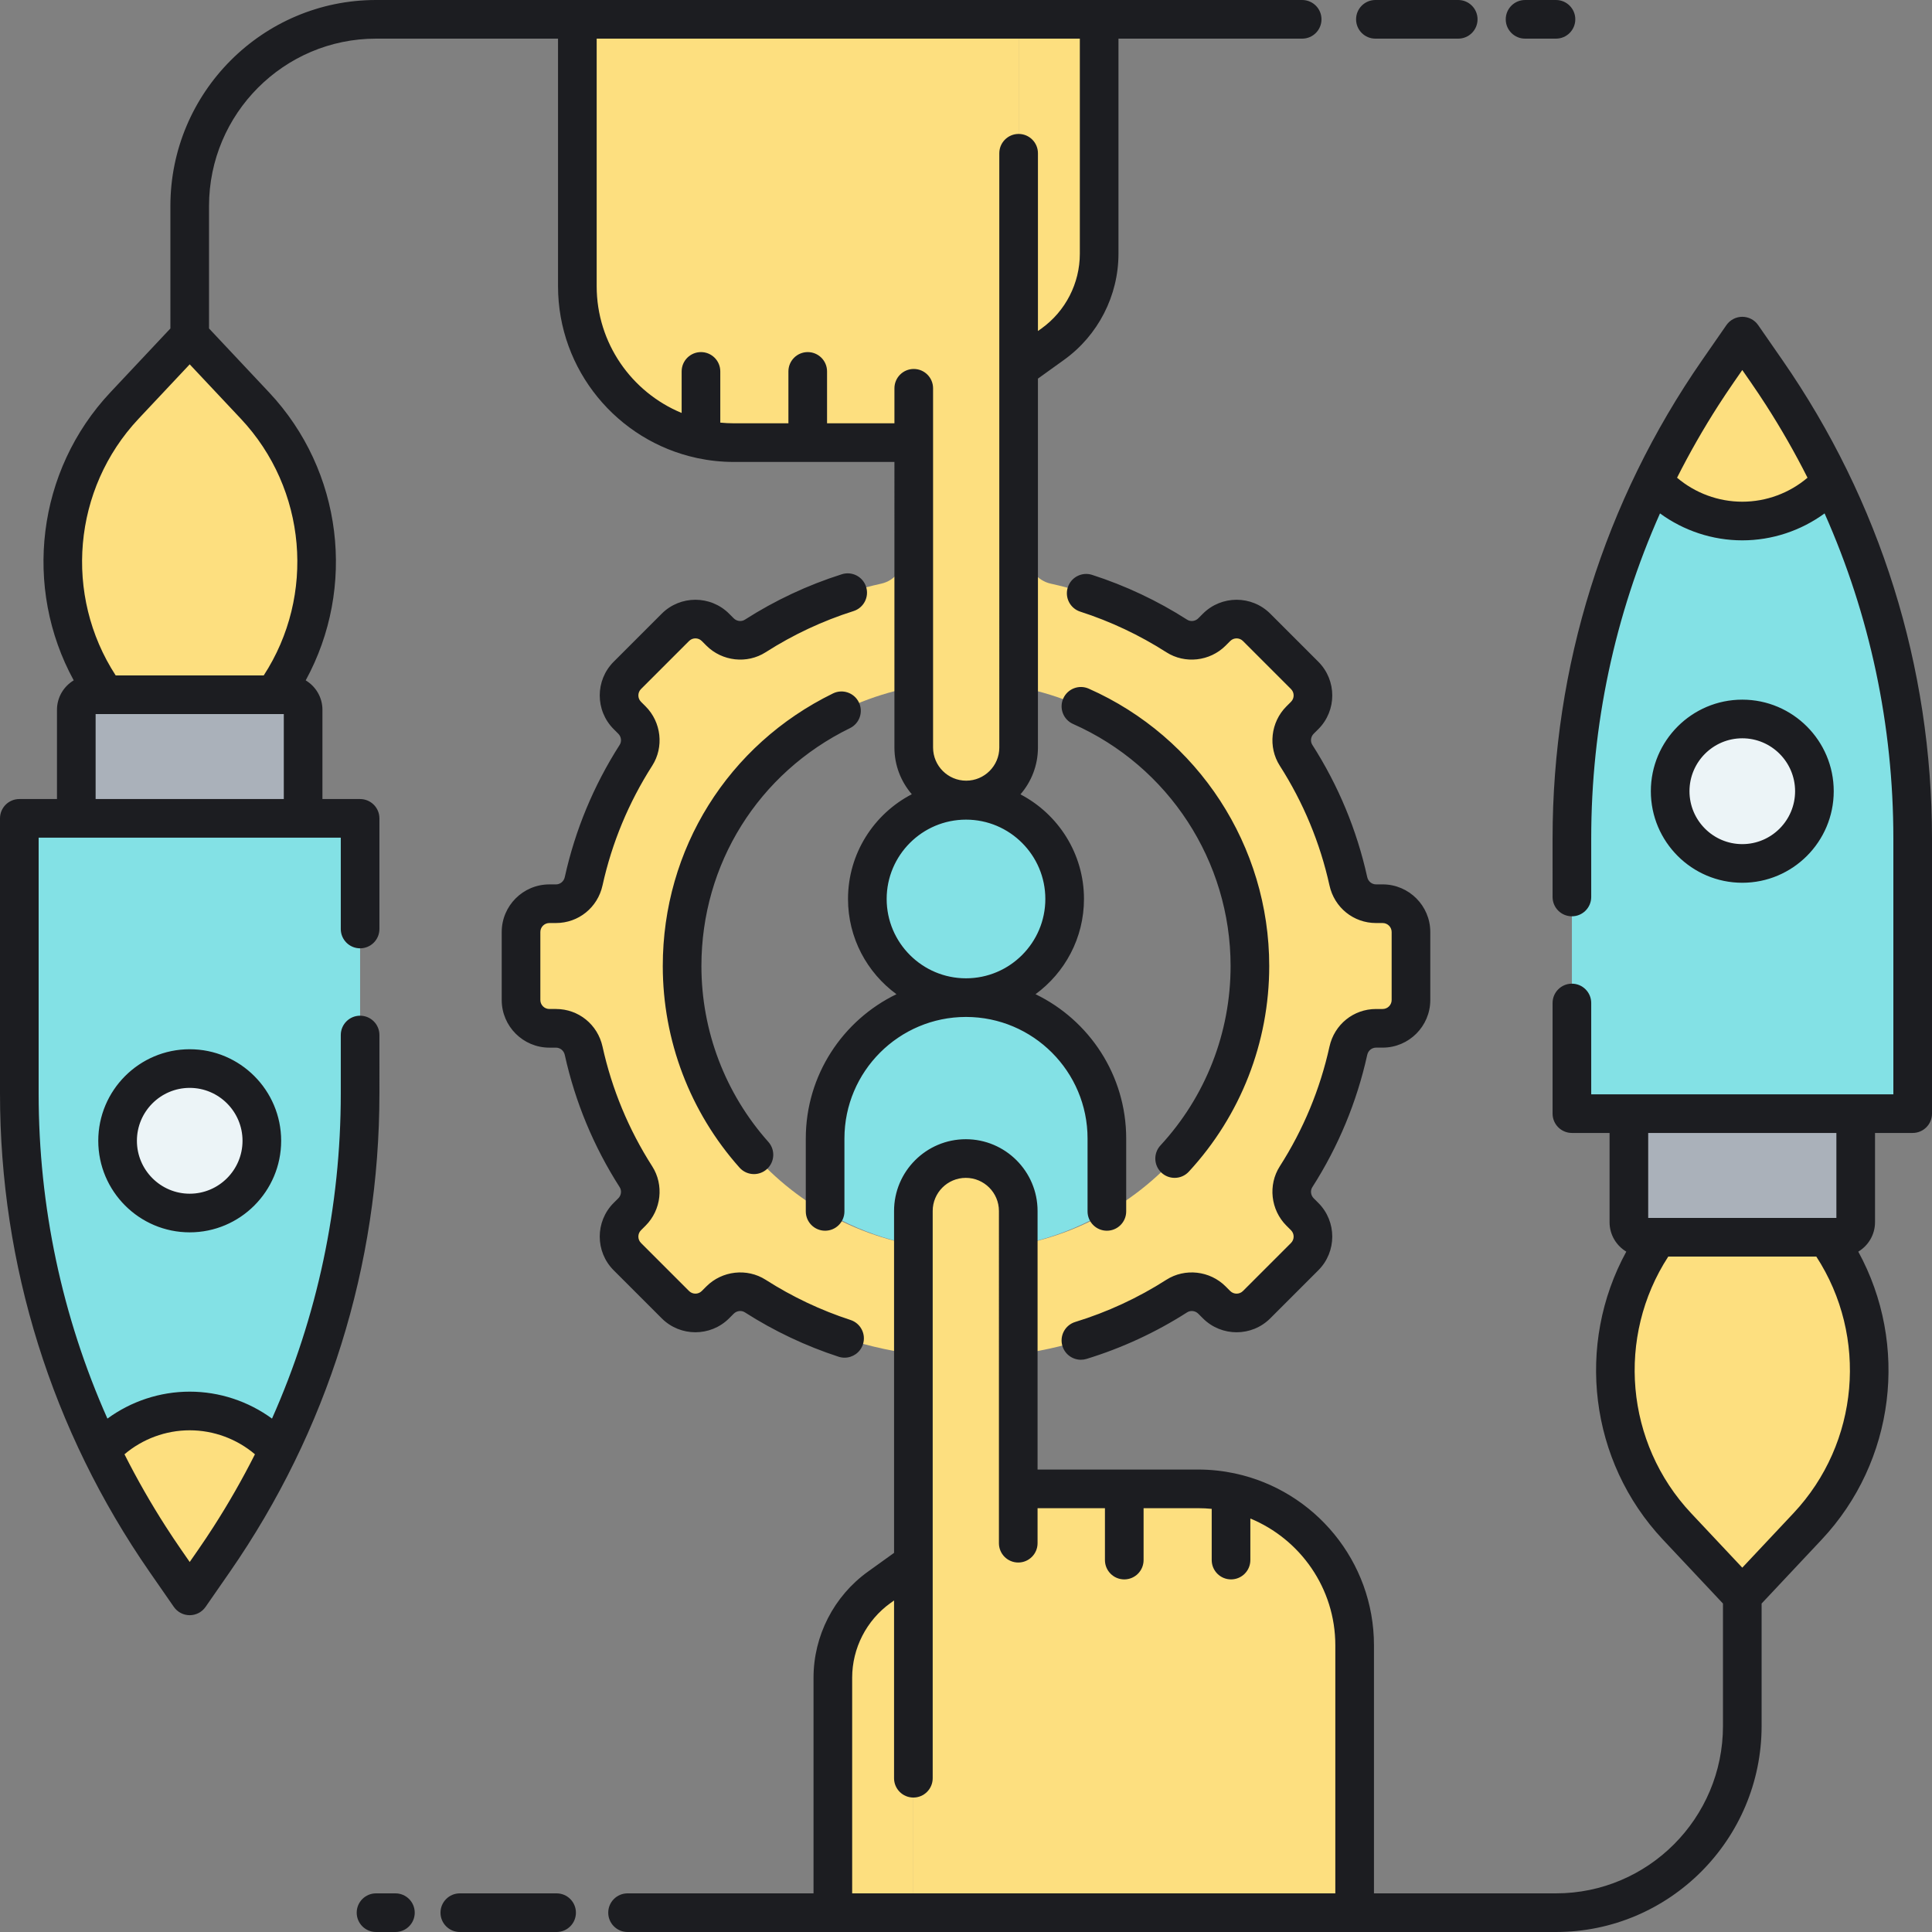 <?xml version="1.0" encoding="utf-8"?>
<!-- Generator: Adobe Illustrator 22.0.0, SVG Export Plug-In . SVG Version: 6.00 Build 0)  -->
<svg version="1.1" id="Layer_1" xmlns="http://www.w3.org/2000/svg" xmlns:xlink="http://www.w3.org/1999/xlink" x="0px" y="0px"
	 viewBox="0 0 500 500" style="enable-background:new 0 0 500 500;" xml:space="preserve">
<rect x="0" y="0" width="500" height="500" fill="#808080" stroke="none"/>
<style type="text/css">
	.st0{fill:#83E1E5;}
	.st1{fill:#ECF4F7;}
	.st2{fill:#AAB1BA;}
	.st3{fill:#FDDF7F;}
	.st4{fill:#1C1D21;}
	.st5{fill:none;stroke:#1C1D21;stroke-width:10;stroke-linecap:round;stroke-linejoin:round;stroke-miterlimit:10;}
</style>
<g>
	<path class="st3" d="M357.83,233.877h-1.71c-3.463,0-6.422-2.431-7.168-5.812c-2.597-11.766-7.238-22.764-13.533-32.603
		c-1.849-2.889-1.393-6.686,1.033-9.112l1.197-1.197c2.862-2.862,2.862-7.502,0-10.363l-12.438-12.438
		c-2.862-2.862-7.502-2.862-10.363,0l-1.196,1.196c-2.425,2.426-6.223,2.882-9.112,1.033c-9.839-6.295-20.837-10.937-32.603-13.533
		c-3.382-0.746-5.812-3.706-5.812-7.168v-1.71c0-4.047-3.281-7.328-7.328-7.328h-17.59c-4.047,0-7.328,3.281-7.328,7.328v1.71
		c0,3.463-2.431,6.422-5.812,7.168c-11.766,2.597-22.764,7.238-32.603,13.533c-2.889,1.849-6.686,1.392-9.112-1.033l-1.196-1.196
		c-2.862-2.862-7.502-2.862-10.363,0l-12.438,12.438c-2.862,2.862-2.862,7.501,0,10.363l1.197,1.197
		c2.426,2.426,2.882,6.223,1.033,9.112c-6.295,9.839-10.937,20.837-13.533,32.603c-0.746,3.381-3.706,5.812-7.168,5.812h-1.71
		c-4.047,0-7.328,3.281-7.328,7.328v17.59c0,4.047,3.281,7.328,7.328,7.328h1.71c3.463,0,6.422,2.431,7.168,5.812
		c2.597,11.767,7.238,22.764,13.533,32.603c1.849,2.889,1.393,6.686-1.033,9.112l-1.197,1.197c-2.862,2.862-2.862,7.501,0,10.363
		l12.438,12.438c2.862,2.862,7.502,2.862,10.363,0l1.197-1.197c2.426-2.426,6.223-2.882,9.112-1.033
		c11.442,7.321,24.452,12.406,38.416,14.638v0v7.773c0,4.047,3.281,7.328,7.328,7.328h17.59c4.047,0,7.328-3.281,7.328-7.328v-7.773
		c0,0,0,0,0,0c13.964-2.233,26.973-7.317,38.416-14.638c2.889-1.849,6.686-1.393,9.112,1.033l1.196,1.196
		c2.862,2.862,7.502,2.862,10.363,0l12.438-12.438c2.862-2.862,2.862-7.501,0-10.363l-1.197-1.197
		c-2.426-2.426-2.882-6.223-1.033-9.112c6.295-9.839,10.937-20.836,13.533-32.603c0.746-3.382,3.706-5.812,7.168-5.812h1.71
		c4.047,0,7.328-3.281,7.328-7.328v-17.59C365.158,237.158,361.877,233.877,357.83,233.877z M250,323.473
		c-40.578,0-73.473-32.895-73.473-73.473s32.895-73.473,73.473-73.473s73.473,32.895,73.473,73.473S290.578,323.473,250,323.473z"/>
</g>
<g>
	<circle class="st0" cx="250" cy="232.653" r="25.532"/>
</g>
<g>
	<path class="st0" d="M250,258.185c-20.136,0-36.46,16.324-36.46,36.46v18.864c10.681,6.328,23.145,9.964,36.46,9.964
		c13.315,0,25.778-3.637,36.46-9.964v-18.864C286.46,274.509,270.136,258.185,250,258.185z"/>
</g>
<g>
	<g>
		<path class="st3" d="M350.581,494.868v-69.055c0-22.365-18.129-40.495-40.493-40.495h-46.566v14.062V313.4
			c0-7.495-6.076-13.571-13.57-13.571h0c-7.495,0-13.57,6.076-13.57,13.571v181.467"/>
	</g>
	<g>
		<path class="st3" d="M236.381,494.868v-90.42l-8.846,6.357c-7.531,5.412-11.995,14.119-11.995,23.393v60.67"/>
	</g>
</g>
<g>
	<g>
		<path class="st3" d="M149.419,5v69.055c0,22.365,18.129,40.495,40.493,40.495h46.566v-14.062v92.979
			c0,7.495,6.076,13.571,13.57,13.571h0c7.495,0,13.57-6.076,13.57-13.571V5"/>
	</g>
	<g>
		<path class="st3" d="M263.619,5v90.42l8.846-6.357c7.531-5.412,11.995-14.119,11.995-23.393V5"/>
	</g>
</g>
<g>
	<path class="st3" d="M27.307,179.803L27.307,179.803c-16.465-22.906-14.41-54.286,4.902-74.841l16.888-17.976l16.888,17.976
		c19.311,20.556,21.367,51.935,4.902,74.841l0,0H27.307z"/>
</g>
<g>
	<path class="st2" d="M23.638,179.803h50.918c2.149,0,3.892,1.742,3.892,3.892v24.206c0,2.149-1.742,3.892-3.892,3.892H23.638
		c-2.149,0-3.892-1.742-3.892-3.892v-24.206C19.746,181.546,21.489,179.803,23.638,179.803z"/>
</g>
<g>
	<path class="st0" d="M5,211.793h88.194V283c0,43.248-13.201,85.462-37.834,120.983l-6.263,9.031l-6.263-9.031
		C18.201,368.462,5,326.248,5,283V211.793z"/>
</g>
<g>
	<ellipse class="st1" cx="49.097" cy="295.236" rx="18.667" ry="18.695"/>
</g>
<g>
	<path class="st3" d="M42.835,403.983l6.263,9.031l6.263-9.031c6.342-9.145,11.919-18.736,16.715-28.67
		c-5.689-6.239-13.876-10.154-22.978-10.154s-17.289,3.915-22.978,10.154C30.915,385.248,36.493,394.838,42.835,403.983z"/>
</g>
<g>
	<path class="st3" d="M472.693,320.197L472.693,320.197c16.465,22.906,14.41,54.286-4.902,74.841l-16.888,17.976l-16.888-17.976
		c-19.311-20.556-21.367-51.935-4.902-74.841l0,0H472.693z"/>
</g>
<g>
	<path class="st2" d="M476.362,320.197h-50.918c-2.149,0-3.892-1.742-3.892-3.892v-24.206c0-2.149,1.742-3.892,3.892-3.892h50.918
		c2.149,0,3.892,1.742,3.892,3.892v24.206C480.254,318.454,478.511,320.197,476.362,320.197z"/>
</g>
<g>
	<path class="st0" d="M495,288.207h-88.194V217c0-43.248,13.201-85.462,37.835-120.983l6.263-9.031l6.263,9.031
		C481.799,131.538,495,173.752,495,217V288.207z"/>
</g>
<g>
	<ellipse class="st1" cx="450.903" cy="204.764" rx="18.667" ry="18.695"/>
</g>
<g>
	<path class="st3" d="M457.165,96.017l-6.263-9.031l-6.263,9.031c-6.342,9.145-11.919,18.735-16.715,28.67
		c5.689,6.239,13.876,10.154,22.978,10.154c9.101,0,17.289-3.915,22.978-10.154C469.085,114.752,463.507,105.162,457.165,96.017z"/>
</g>
<path class="st4" d="M339.985,189.887c-0.776,0.776-0.927,1.988-0.355,2.881c6.738,10.53,11.518,22.044,14.205,34.22
	c0.245,1.112,1.185,1.89,2.285,1.89h1.71c6.798,0,12.328,5.53,12.328,12.328v17.59c0,6.798-5.53,12.328-12.328,12.328h-1.71
	c-1.101,0-2.04,0.776-2.285,1.889c-2.688,12.177-7.467,23.69-14.205,34.222c-0.571,0.892-0.421,2.104,0.357,2.882l1.195,1.194
	c4.808,4.81,4.808,12.63,0.001,17.436l-12.438,12.438c-4.805,4.808-12.627,4.808-17.434-0.001l-1.196-1.196
	c-0.778-0.776-1.989-0.929-2.883-0.356c-8.099,5.183-16.856,9.237-26.028,12.049c-0.488,0.149-0.982,0.221-1.468,0.221
	c-2.139,0-4.119-1.384-4.778-3.535c-0.81-2.641,0.675-5.437,3.314-6.246c8.305-2.546,16.235-6.217,23.57-10.911
	c4.818-3.083,11.269-2.366,15.343,1.709l1.196,1.196c0.907,0.907,2.384,0.908,3.293,0.001l12.438-12.438
	c0.907-0.908,0.907-2.385-0.001-3.293l-1.195-1.194c-4.073-4.075-4.792-10.527-1.711-15.344
	c6.104-9.538,10.431-19.963,12.863-30.986c1.265-5.731,6.221-9.734,12.051-9.734h1.71c1.284,0,2.328-1.044,2.328-2.328v-17.59
	c0-1.284-1.044-2.328-2.328-2.328h-1.71c-5.831,0-10.786-4.003-12.051-9.735c-2.433-11.022-6.76-21.447-12.863-30.984
	c-3.081-4.817-2.362-11.27,1.709-15.343l1.199-1.198c0.906-0.906,0.906-2.383-0.001-3.291l-12.438-12.438
	c-0.907-0.905-2.384-0.908-3.293,0.001l-1.194,1.195c-4.075,4.074-10.525,4.793-15.344,1.711
	c-6.95-4.447-14.443-7.981-22.272-10.505c-2.629-0.847-4.072-3.664-3.226-6.292c0.847-2.629,3.661-4.071,6.292-3.226
	c8.647,2.786,16.923,6.688,24.596,11.599c0.891,0.57,2.103,0.421,2.882-0.357l1.194-1.195c4.809-4.807,12.631-4.808,17.436-0.001
	l12.438,12.438c4.807,4.806,4.807,12.626,0.001,17.434L339.985,189.887z M300.602,303.505c0.961,0.888,2.178,1.326,3.391,1.326
	c1.347,0,2.689-0.541,3.675-1.608c13.417-14.531,20.807-33.433,20.807-53.223c0-31.028-18.334-59.203-46.709-71.777
	c-2.522-1.119-5.478,0.021-6.597,2.546s0.021,5.478,2.546,6.597c24.761,10.973,40.76,35.559,40.76,62.635
	c0,17.268-6.447,33.761-18.154,46.439C298.446,298.468,298.572,301.631,300.602,303.505z M158.815,311.312
	c-4.806,4.808-4.806,12.628,0.001,17.434l12.438,12.438c4.805,4.807,12.627,4.806,17.436-0.001l1.194-1.196
	c0.778-0.775,1.989-0.929,2.882-0.356c7.572,4.845,15.734,8.711,24.259,11.489c0.515,0.168,1.037,0.247,1.551,0.247
	c2.106,0,4.065-1.341,4.753-3.451c0.855-2.626-0.579-5.448-3.204-6.304c-7.72-2.516-15.11-6.017-21.969-10.405
	c-4.816-3.08-11.27-2.362-15.344,1.711l-1.194,1.195c-0.909,0.909-2.386,0.906-3.293,0.001l-12.438-12.438
	c-0.907-0.908-0.907-2.385-0.001-3.291l1.199-1.198c4.071-4.073,4.79-10.525,1.709-15.343c-6.104-9.537-10.431-19.962-12.863-30.985
	c-1.265-5.731-6.221-9.734-12.051-9.734h-1.71c-1.284,0-2.328-1.044-2.328-2.328v-17.59c0-1.284,1.044-2.328,2.328-2.328h1.71
	c5.831,0,10.786-4.003,12.051-9.735c2.433-11.022,6.76-21.447,12.863-30.985c3.081-4.816,2.362-11.269-1.711-15.344l-1.195-1.194
	c-0.908-0.908-0.908-2.385-0.001-3.293l12.438-12.438c0.908-0.906,2.385-0.907,3.291-0.001l1.198,1.199
	c4.074,4.072,10.525,4.791,15.343,1.708c7.087-4.535,14.735-8.118,22.732-10.65c2.633-0.833,4.092-3.643,3.258-6.275
	c-0.832-2.632-3.639-4.092-6.275-3.258c-8.834,2.796-17.28,6.753-25.104,11.761c-0.893,0.572-2.104,0.421-2.881-0.355l-1.198-1.199
	c-4.81-4.805-12.63-4.804-17.434,0.001l-12.438,12.438c-4.807,4.806-4.807,12.626,0.001,17.436l1.195,1.194
	c0.778,0.778,0.929,1.99,0.357,2.882c-6.738,10.531-11.518,22.045-14.205,34.221c-0.245,1.112-1.185,1.89-2.285,1.89h-1.71
	c-6.798,0-12.328,5.53-12.328,12.328v17.59c0,6.798,5.53,12.328,12.328,12.328h1.71c1.101,0,2.04,0.776,2.285,1.889
	c2.688,12.177,7.467,23.69,14.205,34.221c0.571,0.893,0.421,2.104-0.355,2.881L158.815,311.312z M219.971,188.444
	c2.481-1.213,3.51-4.207,2.297-6.688c-1.212-2.48-4.208-3.511-6.688-2.297c-27.174,13.282-44.054,40.312-44.054,70.54
	c0,19.272,7.054,37.804,19.861,52.181c0.988,1.108,2.358,1.674,3.735,1.674c1.184,0,2.371-0.418,3.324-1.267
	c2.062-1.837,2.244-4.997,0.407-7.06c-11.174-12.543-17.328-28.712-17.328-45.528C181.526,223.622,196.258,200.035,219.971,188.444z
	 M144.048,490H119c-2.762,0-5,2.238-5,5s2.238,5,5,5h25.048c2.762,0,5-2.238,5-5S146.81,490,144.048,490z M102.333,490h-5.018
	c-2.762,0-5,2.238-5,5s2.238,5,5,5h5.018c2.762,0,5-2.238,5-5S105.095,490,102.333,490z M355.952,10h21.435c2.762,0,5-2.238,5-5
	s-2.238-5-5-5h-21.435c-2.762,0-5,2.238-5,5S353.19,10,355.952,10z M394.685,10h8c2.762,0,5-2.238,5-5s-2.238-5-5-5h-8
	c-2.762,0-5,2.238-5,5S391.923,10,394.685,10z M98.194,283c0,44.479-13.392,87.299-38.727,123.833l-6.263,9.03
	c-0.934,1.347-2.469,2.15-4.108,2.15s-3.175-0.804-4.108-2.151l-6.262-9.03C13.392,370.3,0,327.479,0,283v-71.207
	c0-2.762,2.238-5,5-5h9.746v-23.098c0-3.234,1.742-6.063,4.331-7.618c-13.112-23.979-9.603-54.218,9.488-74.539l15.532-16.533
	V53.318C44.097,23.919,67.971,0,97.315,0H337c2.762,0,5,2.238,5,5s-2.238,5-5,5h-47.54v55.67c0,10.854-5.263,21.117-14.077,27.453
	l-6.764,4.861v95.482c0,4.63-1.714,8.859-4.526,12.115c9.76,5.101,16.439,15.318,16.439,27.072c0,10.111-4.944,19.085-12.538,24.645
	c13.874,6.712,23.465,20.93,23.465,37.347v18.863c0,2.762-2.238,5-5,5s-5-2.238-5-5v-18.863c0-17.347-14.113-31.46-31.46-31.46
	s-31.46,14.113-31.46,31.46v18.863c0,2.762-2.238,5-5,5s-5-2.238-5-5v-18.863c0-16.417,9.592-30.635,23.465-37.347
	c-7.594-5.56-12.538-14.534-12.538-24.645c0-11.781,6.71-22.017,16.506-27.106c-2.794-3.251-4.495-7.467-4.495-12.081V119.55
	h-41.566c-3.23,0-6.38-0.344-9.422-0.987c-0.079-0.015-0.156-0.036-0.234-0.054c-20.461-4.441-35.838-22.682-35.838-44.454V10
	H97.315c-23.831,0-43.219,19.433-43.219,43.318v31.688l15.532,16.532c19.091,20.321,22.601,50.561,9.489,74.539
	c2.589,1.556,4.33,4.384,4.33,7.618v23.098h9.747c2.762,0,5,2.238,5,5v28.632c0,2.762-2.238,5-5,5s-5-2.238-5-5v-23.632H74.556
	H23.639H10V283c0,29.282,6.086,57.809,17.799,84.132c6.138-4.484,13.601-6.974,21.298-6.974c7.697,0,15.159,2.49,21.298,6.974
	c11.713-26.324,17.8-54.851,17.8-84.132v-15.138c0-2.762,2.238-5,5-5s5,2.238,5,5V283z M250,212.121
	c-11.321,0-20.532,9.211-20.532,20.532s9.211,20.532,20.532,20.532s20.532-9.211,20.532-20.532S261.321,212.121,250,212.121z
	 M279.46,10H154.419v64.055c0,14.793,9.099,27.496,21.991,32.82V96.121c0-2.762,2.238-5,5-5s5,2.238,5,5v13.254
	c1.152,0.113,2.32,0.174,3.502,0.174h14.129V96.121c0-2.762,2.238-5,5-5s5,2.238,5,5v13.429h17.438v-9.062c0-2.762,2.238-5,5-5
	s5,2.238,5,5v92.979c0,4.727,3.845,8.571,8.57,8.571s8.57-3.845,8.57-8.571V95.42V58.849V39.663c0-2.762,2.238-5,5-5s5,2.238,5,5
	v19.186v26.82l0.928-0.667c6.207-4.461,9.913-11.688,9.913-19.332V10z M29.943,174.804h38.308
	c13.472-20.716,11.148-48.262-5.91-66.418L49.097,94.289l-13.243,14.097C18.795,126.542,16.472,154.088,29.943,174.804z
	 M24.746,206.793h48.701v-21.989h-2.561H27.308h-2.562V206.793z M51.251,401.134c0.707-1.02,1.403-2.046,2.091-3.076
	c0.462-0.693,0.917-1.393,1.371-2.093c0.196-0.302,0.396-0.602,0.59-0.905c3.867-6.025,7.442-12.282,10.677-18.694
	c-4.69-3.978-10.684-6.208-16.883-6.208s-12.191,2.23-16.882,6.208c3.233,6.41,6.807,12.667,10.677,18.694
	c0.191,0.297,0.387,0.592,0.579,0.888c0.458,0.705,0.916,1.411,1.382,2.11c0.688,1.03,1.383,2.056,2.09,3.076l2.153,3.105
	L51.251,401.134z M49.097,271.542c13.05,0,23.667,10.629,23.667,23.694s-10.617,23.694-23.667,23.694s-23.666-10.629-23.666-23.694
	S36.047,271.542,49.097,271.542z M49.097,281.542c-7.535,0-13.666,6.144-13.666,13.694s6.131,13.694,13.666,13.694
	c7.536,0,13.667-6.144,13.667-13.694S56.633,281.542,49.097,281.542z M500,217v71.207c0,2.762-2.238,5-5,5h-9.746v23.098
	c0,3.234-1.742,6.063-4.331,7.618c13.112,23.979,9.603,54.218-9.488,74.539l-15.532,16.533v31.687
	c0,29.399-23.874,53.318-53.219,53.318H162.411c-2.762,0-5-2.238-5-5s2.238-5,5-5h48.129v-55.802
	c0-10.855,5.263-21.118,14.077-27.454l6.764-4.86V313.4c0-10.24,8.331-18.571,18.57-18.571s18.57,8.331,18.57,18.571v66.917h41.566
	c3.23,0,6.38,0.344,9.422,0.987c0.079,0.015,0.156,0.036,0.234,0.054c20.461,4.441,35.838,22.682,35.838,44.454V490h47.104
	c23.831,0,43.219-19.433,43.219-43.318v-31.688l-15.532-16.532c-19.091-20.321-22.601-50.561-9.489-74.539
	c-2.589-1.556-4.33-4.384-4.33-7.618v-23.098h-9.747c-2.762,0-5-2.238-5-5v-28.632c0-2.762,2.238-5,5-5s5,2.238,5,5v23.632h13.639
	h50.917H490V217c0-29.282-6.086-57.809-17.799-84.132c-6.138,4.484-13.601,6.974-21.298,6.974c-7.697,0-15.159-2.49-21.298-6.974
	c-11.713,26.324-17.8,54.851-17.8,84.132v15.138c0,2.762-2.238,5-5,5s-5-2.238-5-5V217c0-44.479,13.392-87.299,38.727-123.833
	l6.263-9.03c0.934-1.347,2.469-2.15,4.108-2.15s3.175,0.804,4.108,2.151l6.262,9.03C486.608,129.7,500,172.521,500,217z
	 M457.11,104.942c-0.195-0.303-0.395-0.604-0.592-0.907c-0.455-0.7-0.909-1.399-1.372-2.093c-0.688-1.03-1.383-2.056-2.09-3.076
	l-2.153-3.105l-2.154,3.105c-0.707,1.02-1.403,2.046-2.091,3.076c-0.466,0.699-0.924,1.404-1.382,2.109
	c-0.192,0.295-0.387,0.589-0.578,0.885c-3.868,6.026-7.443,12.284-10.678,18.697c4.69,3.978,10.684,6.208,16.883,6.208
	s12.191-2.23,16.882-6.208C464.552,117.225,460.979,110.969,457.11,104.942z M220.54,490h125.041v-64.188
	c0-14.793-9.099-27.496-21.991-32.82v10.755c0,2.762-2.238,5-5,5s-5-2.238-5-5v-13.255c-1.152-0.113-2.32-0.174-3.502-0.174h-14.129
	v13.43c0,2.762-2.238,5-5,5s-5-2.238-5-5v-13.43h-17.438v9.062c0,2.762-2.238,5-5,5s-5-2.238-5-5V313.4
	c0-4.727-3.845-8.571-8.57-8.571s-8.57,3.845-8.57,8.571v91.048v36.571v19.185c0,2.762-2.238,5-5,5s-5-2.238-5-5V441.02v-26.821
	l-0.928,0.667c-6.207,4.461-9.913,11.688-9.913,19.333V490z M470.057,325.196h-38.308c-13.472,20.716-11.148,48.262,5.91,66.418
	l13.244,14.097l13.243-14.097C481.205,373.458,483.528,345.912,470.057,325.196z M475.254,293.207h-48.701v21.989h2.561h43.579
	h2.562V293.207z M450.903,228.458c-13.05,0-23.667-10.629-23.667-23.694s10.617-23.694,23.667-23.694s23.666,10.629,23.666,23.694
	S463.953,228.458,450.903,228.458z M450.903,218.458c7.535,0,13.666-6.144,13.666-13.694s-6.131-13.694-13.666-13.694
	c-7.536,0-13.667,6.144-13.667,13.694S443.367,218.458,450.903,218.458z"/>
</svg>
